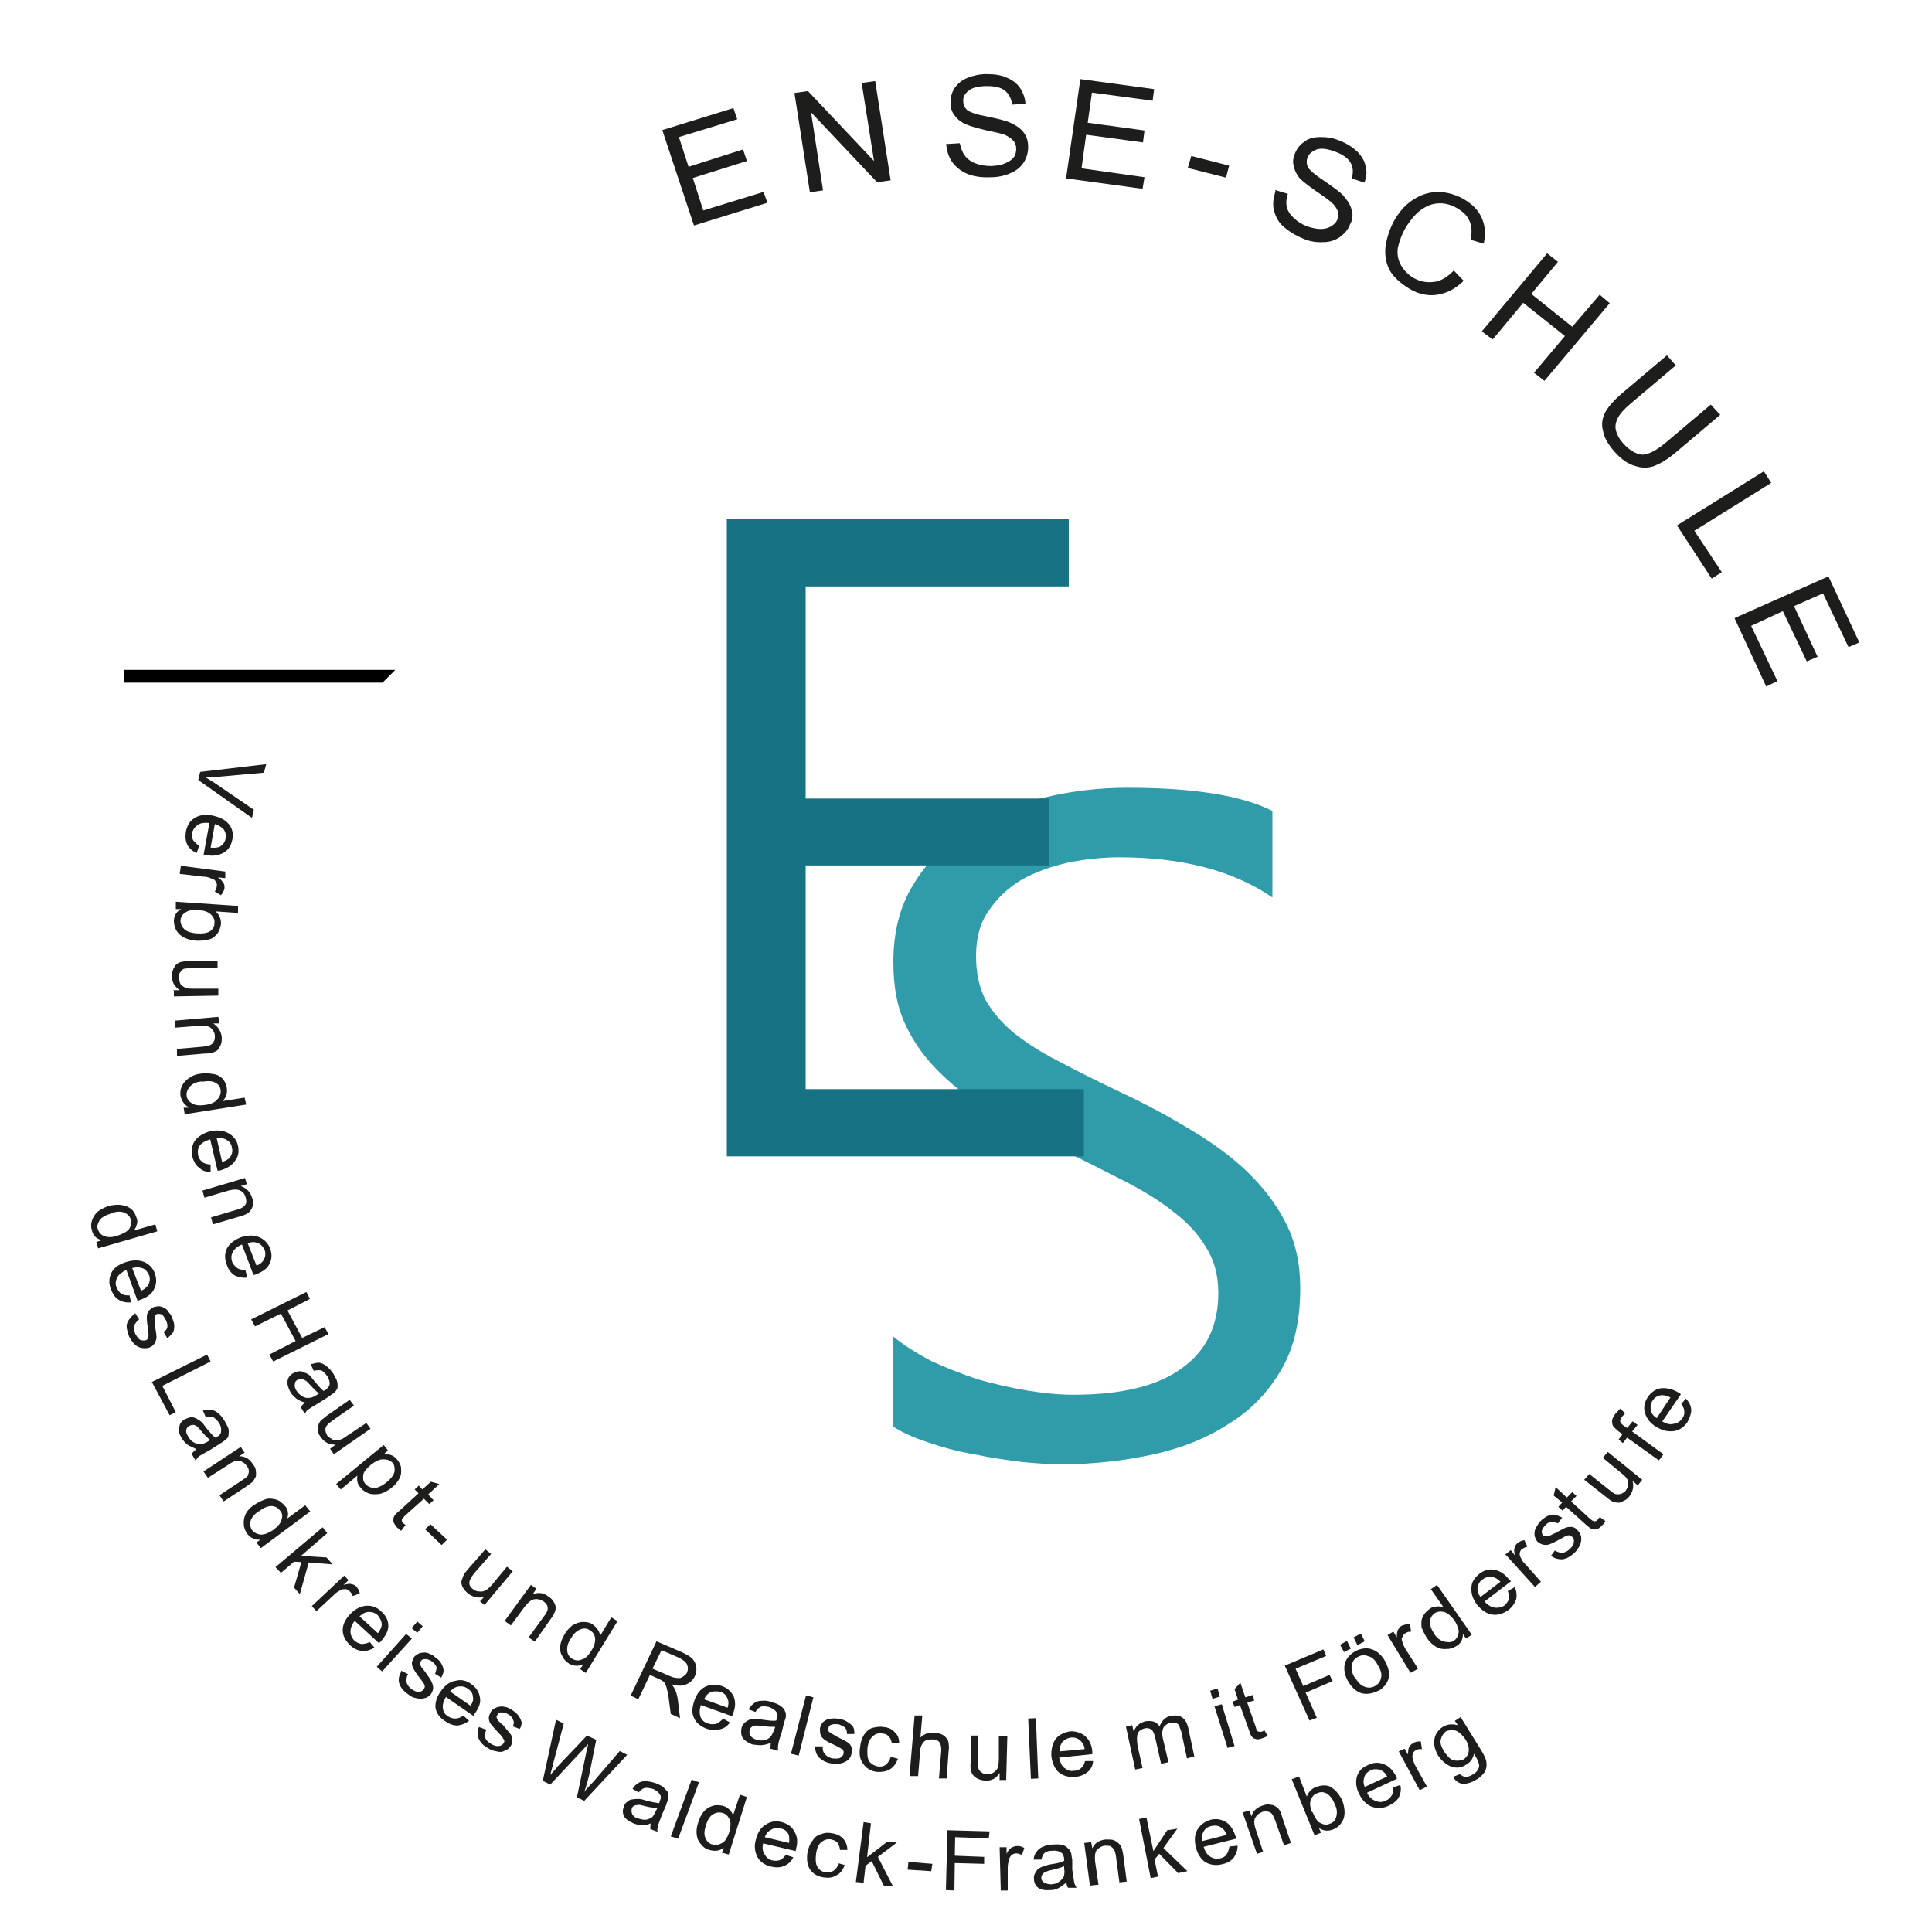 <?xml version="1.0" encoding="UTF-8"?>
<svg xmlns="http://www.w3.org/2000/svg" xmlns:xlink="http://www.w3.org/1999/xlink" xmlns:i="http://ns.adobe.com/AdobeIllustrator/10.0/" xml:space="preserve" width="150px" height="150px" version="1.1" style="shape-rendering:geometricPrecision; text-rendering:geometricPrecision; image-rendering:optimizeQuality; fill-rule:evenodd; clip-rule:evenodd" viewBox="0 0 150000 150000">
 <defs>
  <style type="text/css">
   
    .fil0 {fill:black}
    .fil3 {fill:#177284}
    .fil1 {fill:#1D1D1B}
    .fil2 {fill:#309CA9}
   
  </style>
 </defs>
 <g id="Ebene_x0020_1">
  <g id="_2305107120128">
   <polygon class="fil0" points="29700,53000 9630,53000 9630,52010 9630,52010 29700,52010 30690,52010 29700,53000 "></polygon>
   <path class="fil1" d="M15540 59930l5129 -600 -179 661 -3690 329c-300,30 -570,30 -840,30 240,150 480,300 721,450l3029 2070 -150 630 -4170 -2940 150 -630z"></path>
   <path class="fil1" d="M15450 65691l-180 539c-329,-150 -570,-360 -720,-629 -150,-300 -180,-630 -120,-1021 89,-479 300,-839 689,-1079 330,-210 811,-300 1380,-180 570,121 990,330 1260,660 271,330 390,750 271,1230 -90,450 -300,780 -661,990 -389,210 -839,300 -1410,179 -29,0 -90,0 -150,-29l450 -2460c-390,-30 -690,0 -900,150 -210,150 -390,360 -450,660 -29,179 0,360 90,540 120,150 270,300 479,450l2 0 -30 0zm1230 -1711l-330 1830c300,29 540,0 690,-60 270,-150 420,-361 479,-661 30,-270 0,-479 -150,-689 -150,-180 -389,-330 -689,-421l0 1z"></path>
   <path class="fil1" d="M14040 67220l3450 450 0 510c0,0 -571,-60 -571,-60 240,150 330,300 421,421 90,120 90,270 90,420 -30,180 -121,360 -271,540l-479 -271c0,0 150,-300 150,-420 29,-150 0,-271 -90,-360 -30,-121 -150,-180 -271,-211 -239,-120 -450,-179 -689,-179l-1830 -210 90 -600 0 -30z"></path>
   <path class="fil1" d="M13650 70550l0 -540c0,0 4830,329 4830,329l0 540c0,0 -1740,-120 -1740,-120 300,270 420,600 420,960 -29,210 -90,420 -179,600 -90,179 -240,329 -390,450 -150,120 -330,179 -571,210 -239,60 -479,60 -720,60 -600,-29 -1050,-210 -1380,-510 -300,-300 -420,-660 -420,-1079 30,-421 240,-690 570,-871l-420 1 0 -30zm1740 120c-421,-29 -721,0 -900,121 -300,150 -450,360 -480,689 0,211 90,450 300,661 180,179 540,300 990,329 450,30 810,-29 1020,-179 240,-180 330,-361 330,-630 30,-270 -90,-480 -270,-660 -240,-210 -540,-330 -990,-330l0 -1z"></path>
   <path class="fil1" d="M13410 76879l540 0c-420,-300 -600,-628 -600,-1078 0,-210 30,-421 120,-600 90,-150 150,-300 271,-360 150,-121 270,-150 450,-180 120,-30 300,-30 540,-30l2159 -1c0,0 0,511 0,511l-1890 0c-300,29 -540,60 -660,60 -150,29 -271,150 -330,270 -120,121 -150,271 -150,450 30,150 90,330 150,480 121,149 240,209 390,299 150,60 390,60 690,60l1860 -1 0 539 -3450 61 0 -511 -90 31z"></path>
   <path class="fil1" d="M13500 79248l3450 -300 90 511 -480 0c390,270 600,600 660,1079 0,210 0,421 -89,600 -90,150 -150,300 -271,421 -120,60 -270,150 -420,179 -121,30 -300,60 -571,60l-2129 180 0 -540c0,0 2040,-179 2040,-179 270,-30 420,-61 539,-121 120,-60 240,-150 271,-270 90,-121 90,-271 90,-421 0,-270 -121,-450 -300,-629 -150,-150 -450,-211 -900,-180l-1890 150 0 -540 -90 0z"></path>
   <path class="fil1" d="M14250 85998l450 0c-390,-210 -600,-510 -690,-929 -29,-271 0,-510 121,-780 120,-210 300,-450 570,-600 240,-179 540,-300 871,-329 329,-60 689,-30 989,29 300,30 540,180 721,361 179,210 300,450 329,750 30,179 0,360 -29,539 -90,180 -150,300 -300,450l1710 -270 121 540 -4771 750 -90 -540 -2 29zm1440 -2039c-450,29 -750,179 -960,420 -180,210 -271,450 -240,690 29,270 179,450 420,600 240,150 571,179 990,120 480,-60 810,-210 990,-450 179,-179 270,-450 240,-689 -30,-271 -150,-450 -421,-600 -240,-121 -570,-150 -1020,-61l1 0 0 -30z"></path>
   <path class="fil1" d="M16350 90409l0 600c-300,0 -660,-121 -870,-330 -271,-179 -421,-479 -540,-840 -121,-510 -30,-929 179,-1260 271,-360 661,-600 1200,-750 571,-120 1021,-60 1411,150 389,210 660,540 750,990 89,450 29,840 -240,1170 -240,361 -660,600 -1200,750l-150 0 -571 -2429c-389,120 -660,270 -810,479 -150,211 -179,480 -120,780 29,179 150,360 300,479 120,121 329,180 600,211l1 0 60 0zm480 -2011l420 1830c270,-121 480,-210 600,-360 150,-211 240,-480 150,-780 -30,-270 -180,-450 -420,-600 -240,-120 -450,-179 -750,-120l0 1 0 29z"></path>
   <path class="fil1" d="M15690 92448l3329 -989 150 479 -479 150c450,150 720,450 870,871 90,179 90,360 90,539 -30,180 -90,330 -180,450 -89,150 -179,211 -329,300 -121,61 -300,150 -571,211l-2039 600 -150 -540 2010 -600c240,-60 420,-150 479,-210 121,-61 180,-180 240,-300 30,-150 0,-271 -29,-421 -90,-270 -180,-450 -421,-540 -179,-120 -540,-120 -960,0l-1830 540 -150 -540 -30 0z"></path>
   <path class="fil1" d="M19050 98598l150 600c-390,30 -690,-29 -990,-179 -270,-180 -479,-450 -600,-810 -179,-450 -179,-871 0,-1261 180,-360 540,-660 1050,-870 540,-180 1021,-210 1440,-30 390,150 690,450 870,871 150,420 150,810 -29,1170 -180,421 -571,661 -1110,871 -30,0 -90,29 -150,29l-900 -2370c-390,179 -600,360 -721,629 -120,211 -120,480 -29,750 120,211 239,361 389,450 150,121 390,150 661,150l-1 0 -30 0zm180 -2069l689 1740c271,-121 450,-271 540,-421 150,-270 180,-510 90,-810 -121,-210 -271,-420 -480,-510 -270,-121 -539,-121 -810,0l1 1 -30 0z"></path>
   <polygon class="fil1" points="19500,102439 23790,100309 24060,100848 22320,101748 23460,103879 25200,103039 25500,103579 21210,105709 20910,105169 22950,104119 21810,101989 19800,102979 "></polygon>
   <path class="fil1" d="M23670 108889c-270,-60 -479,-179 -660,-300 -179,-150 -329,-300 -450,-479 -179,-330 -270,-630 -240,-871 30,-270 180,-479 450,-629 150,-60 300,-121 450,-150 150,0 300,29 450,120 121,30 271,121 390,211 90,120 180,210 330,420 300,360 540,630 720,780 90,-30 121,-61 150,-61 180,-150 300,-270 330,-420 29,-180 -30,-421 -180,-660 -150,-211 -300,-361 -450,-450 -150,-30 -329,-30 -600,29l-240 -510c271,-60 450,-121 661,-121 179,30 389,121 570,271 180,150 390,360 540,600 150,270 270,479 300,660 29,180 29,360 0,480 -90,120 -150,270 -271,360 -89,29 -239,150 -450,300l-660 420c-450,271 -750,450 -870,540 -121,60 -180,180 -271,330l-329 -511c0,0 179,-210 300,-329l0 0 30 -30zm1110 -691c-180,-120 -421,-360 -690,-660 -180,-179 -300,-329 -390,-360 -120,-60 -180,-121 -300,-121 -90,0 -180,30 -270,61 -150,60 -240,179 -240,360 -30,150 0,300 120,479 121,211 271,330 450,450 180,121 390,150 571,121 120,0 300,-60 539,-210l180 -121 30 1z"></path>
   <path class="fil1" d="M25650 112459l420 -300c-450,29 -839,-150 -1110,-511 -150,-179 -240,-329 -270,-510 -30,-179 -30,-360 29,-479 30,-150 121,-300 240,-421 90,-60 240,-179 421,-329l1770 -1230 330 450 -1590 1110c-240,180 -421,300 -450,361 -121,120 -180,270 -180,420 0,150 90,300 150,450 121,121 271,210 421,300 150,60 329,60 479,30 150,-30 390,-121 600,-300l1530 -1021 329 450 -2850 1980 -300 -450 31 0z"></path>
   <path class="fil1" d="M26100 115219l3690 -3030 329 421 -329 300c240,0 420,0 570,60 180,60 330,180 480,360 179,211 300,450 300,690 29,300 0,540 -150,810 -150,271 -330,480 -600,690 -271,210 -540,360 -840,450 -300,60 -600,60 -870,0 -271,-120 -480,-210 -661,-450 -150,-150 -239,-300 -270,-479 -30,-150 -30,-330 0,-480l-1290 1080 -390 -450 31 28zm2700 -1500c-330,300 -570,540 -600,810 -30,300 0,510 180,690 150,179 389,300 689,300 271,0 600,-150 961,-450 329,-271 539,-540 600,-810 29,-271 0,-511 -150,-690 -180,-180 -421,-271 -721,-271 -300,0 -600,150 -960,421l1 0z"></path>
   <path class="fil1" d="M31470 118429l-329 421c0,0 -240,-180 -330,-271 -120,-179 -239,-300 -270,-450 0,-120 0,-270 29,-329 30,-121 180,-300 450,-511l1471 -1350 -300 -300 329 -300 271 300 660 -600 660 180 -870 810 420 450 -329 300 -421 -420 -1470 1320c0,0 -180,210 -240,271l0 150c0,0 30,120 121,179 29,30 120,60 179,150l-1 0 -30 0z"></path>
   <polygon class="fil1" points="33000,118729 33420,118339 34710,119539 34290,119959 "></polygon>
   <path class="fil1" d="M37260 124339l330 -360c-480,121 -871,30 -1260,-270 -150,-121 -271,-271 -390,-450 -90,-150 -121,-330 -121,-450 30,-150 90,-300 150,-450 30,-121 150,-271 300,-450l1411 -1621 450 360 -1261 1440c-179,210 -300,421 -329,480 -90,150 -121,300 -90,450 30,120 150,270 270,360 150,120 300,179 480,179 150,30 330,0 450,-60 150,-60 330,-210 540,-450l1170 -1410 450 360 -2190 2610 -420 -329 60 61z"></path>
   <path class="fil1" d="M39210 125809l2010 -2761 421 300 -271 421c421,-150 840,-121 1200,179 180,121 300,211 421,421 90,150 150,300 150,450 0,150 -30,300 -121,450 -29,120 -150,270 -300,479l-1200 1711 -479 -330 1200 -1650c150,-179 240,-360 270,-479 31,-120 0,-271 -29,-361 -90,-120 -150,-210 -271,-300 -239,-150 -450,-210 -689,-179 -240,29 -480,210 -750,540l-1111 1500 -450 -330 -1 -61z"></path>
   <path class="fil1" d="M45060 129559l240 -361c-390,180 -720,180 -1110,-29 -240,-150 -421,-330 -540,-600 -150,-210 -180,-510 -150,-810 30,-271 150,-540 330,-871 150,-270 389,-510 600,-690 270,-150 539,-270 810,-270 270,0 540,29 750,179 179,121 329,271 420,421 121,150 150,300 180,479l870 -1439 480 300 -2460 4020 -450 -300 30 -29zm-750 -2340c-240,360 -300,690 -270,960 29,300 179,480 420,630 240,120 450,150 721,29 270,-60 479,-300 720,-660 271,-421 330,-750 300,-990 -29,-300 -179,-479 -420,-629 -241,-150 -450,-150 -721,-61 -270,121 -540,330 -750,750l0 0 0 -29z"></path>
   <path class="fil1" d="M48960 131659l2010 -4230 1950 840c390,179 690,360 840,510 150,180 271,421 300,630 30,270 0,479 -120,750 -150,300 -390,510 -690,629 -300,119 -690,121 -1110,-29 120,150 179,270 240,360 120,210 179,479 239,779l180 1500 -721 -329 -150 -1140c-29,-329 -89,-600 -150,-779 -29,-180 -89,-330 -150,-421 -29,-120 -120,-179 -179,-210 -90,-60 -180,-121 -330,-180l-660 -300 -900 1890 -570 -270 -29 0zm1710 -2100l1261 539c270,121 450,180 660,180 150,29 329,0 450,-121 120,-60 240,-179 300,-300 90,-210 90,-420 0,-629 -90,-180 -300,-360 -600,-510l-1380 -600 -689 1410 -2 31z"></path>
   <path class="fil1" d="M56130 133429l539 300c-179,271 -450,480 -810,540 -300,120 -660,60 -1020,-60 -450,-180 -811,-450 -961,-840 -179,-360 -150,-810 30,-1321 179,-539 479,-929 900,-1110 390,-179 810,-179 1260,-29 421,150 721,450 900,810 150,420 150,840 -90,1410 0,0 -29,60 -29,121l-2430 -871c-120,360 -120,660 -29,930 120,270 300,420 600,510 179,60 390,60 570,29 180,-29 330,-179 540,-360l0 1 30 -60zm-1470 -1500l1830 660c90,-300 90,-510 0,-689 -90,-271 -271,-450 -540,-540 -270,-60 -540,-60 -750,0 -240,120 -420,300 -540,600l0 -1 0 -30z"></path>
   <path class="fil1" d="M59820 135319c-270,120 -479,150 -720,179 -240,0 -450,-29 -690,-60 -329,-120 -600,-300 -750,-510 -120,-210 -150,-480 -90,-750 30,-180 121,-300 240,-421 121,-120 271,-179 421,-270 150,-30 300,-30 450,-30 120,0 300,30 539,61 450,60 840,120 1050,60 30,-60 30,-121 30,-121 90,-210 90,-420 0,-510 -120,-179 -300,-300 -600,-420 -270,-60 -450,-60 -600,-30 -150,60 -300,180 -450,421l-540 -211c150,-210 271,-360 450,-479 150,-121 330,-180 571,-180 270,-29 539,0 810,121 300,60 540,179 690,300 150,120 270,210 300,360 89,121 89,271 89,421 0,120 -89,300 -150,510l-179 750c-180,510 -271,840 -271,960 -29,150 -29,300 0,450l-600 -150c0,0 0,-300 30,-450l0 -1 -30 0zm330 -1260c-240,29 -570,0 -1020,-61 -240,-29 -421,-29 -480,-29 -120,29 -240,60 -300,120 -90,61 -120,150 -150,271 -30,150 -30,300 90,420 90,150 240,211 450,300 179,61 420,61 600,30 179,-30 390,-150 479,-271 121,-120 180,-300 271,-510l90 -210 -30 -60z"></path>
   <polygon class="fil1" points="61410,136159 62580,131629 63150,131779 62010,136309 "></polygon>
   <path class="fil1" d="M63300 135589l570 0c0,271 30,450 180,600 120,150 300,271 570,330 271,29 450,29 600,-30 150,-120 271,-210 271,-329 29,-150 0,-271 -90,-360 -90,-30 -270,-150 -570,-300 -421,-180 -690,-330 -840,-450 -150,-121 -240,-211 -300,-421 -30,-150 -30,-300 -30,-450 30,-150 121,-300 180,-420 120,-121 240,-180 390,-271 89,-29 239,-60 389,-60 180,-30 330,0 540,29 271,30 480,121 690,271 180,120 300,210 390,360 90,150 90,330 90,540l-570 1c0,-179 -29,-360 -150,-479 -90,-121 -270,-180 -479,-271 -271,-29 -450,-29 -571,30 -150,29 -240,150 -240,270 -29,60 -29,150 0,210 30,61 121,121 180,180 90,29 240,120 480,270 389,180 660,330 810,421 150,120 270,210 300,360 90,150 90,330 29,510 -29,180 -120,361 -270,511 -150,120 -330,210 -571,270 -239,60 -479,60 -750,0 -420,-60 -750,-270 -960,-480 -179,-210 -300,-510 -270,-870l2 -2 0 30z"></path>
   <path class="fil1" d="M69150 136398l570 150c-150,361 -329,661 -660,840 -270,150 -600,210 -990,180 -479,-61 -839,-300 -1050,-630 -270,-329 -329,-779 -239,-1320 29,-361 150,-690 300,-930 179,-270 389,-450 660,-540 300,-60 570,-120 870,-60 390,30 690,180 871,421 240,210 329,479 329,839l-571 0c-30,-210 -121,-420 -240,-539 -120,-121 -270,-211 -450,-211 -300,-60 -570,0 -750,180 -240,179 -390,479 -450,929 -30,480 0,811 120,1021 150,210 390,360 690,420 240,30 421,0 600,-120 150,-121 300,-330 390,-600l0 1 0 -31z"></path>
   <path class="fil1" d="M70620 137839l390 -4650 600 0c0,0 -150,1711 -150,1711 300,-300 690,-421 1110,-361 240,0 450,61 661,180 179,120 300,270 389,450 30,179 90,450 30,779l-150 2130 -600 1c0,0 180,-2160 180,-2160 0,-300 -30,-510 -150,-660 -121,-150 -300,-211 -540,-211 -150,0 -330,0 -480,61 -150,60 -270,210 -329,329 -90,150 -150,360 -150,630l-150 1829 -601 1 -60 -59z"></path>
   <path class="fil1" d="M77610 138169l0 -510c-270,420 -600,600 -1110,600 -180,-30 -390,-61 -570,-150 -150,-61 -300,-180 -390,-300 -90,-121 -150,-271 -180,-421 0,-150 -29,-300 0,-540l0 -2100 600 0 0 1890c-29,300 -29,510 0,630 30,150 121,270 240,329 120,121 270,150 450,150 150,0 330,-29 480,-120 150,-121 270,-210 329,-360 30,-150 90,-361 90,-661l0 -1800 660 3 -90 3389 -539 0 30 -29z"></path>
   <polygon class="fil1" points="80039,138109 79828,133429 80428,133398 80609,138079 "></polygon>
   <path class="fil1" d="M84269 136729l600 0c-29,360 -179,660 -450,871 -239,179 -539,329 -960,360 -479,29 -900,-60 -1260,-360 -300,-271 -480,-661 -571,-1230 -29,-540 90,-1020 330,-1350 240,-329 660,-510 1110,-600 450,-29 871,121 1171,360 329,300 539,690 570,1261l0 150 -2579 270c89,360 179,630 420,810 241,181 450,271 750,210 180,0 390,-60 540,-210 150,-120 240,-300 300,-540l-1 -2 30 0zm-2010 -750l1950 -179c-29,-300 -150,-480 -300,-630 -179,-179 -450,-300 -720,-270 -300,29 -480,150 -690,329 -150,180 -240,450 -240,750l0 0z"></path>
   <path class="fil1" d="M88139 137389l-721 -3329 480 -121 120 480c90,-180 180,-360 330,-480 150,-150 329,-210 570,-300 271,-29 480,-29 660,30 180,60 330,179 450,360 180,-450 480,-750 900,-810 330,-60 661,-30 840,120 240,150 390,421 480,780l479 2250 -570 150 -450 -2100c-90,-210 -121,-360 -180,-480 -29,-60 -150,-150 -270,-179 -121,-30 -240,-30 -330,0 -270,29 -420,150 -570,329 -121,211 -150,480 -90,811l450 1920 -571 121 -479 -2130c-90,-270 -150,-450 -271,-510 -120,-121 -300,-150 -479,-121 -180,30 -300,121 -450,211 -121,120 -180,270 -180,450 -29,150 0,420 30,689l390 1740 -571 121 3 -2z"></path>
   <path class="fil1" d="M94139 131898l-180 -629 571 -180 179 630 -570 179zm1170 3811l-1020 -3240 570 -150 990 3240 -540 150z"></path>
   <path class="fil1" d="M98159 134329l271 450c-150,60 -300,150 -421,180 -179,60 -390,120 -479,60 -150,-30 -240,-60 -330,-180 -90,-60 -150,-300 -270,-629l-661 -1830 -420 150 -150 -420 420 -150 -270 -810 450 -511 390 1140 570 -179 121 420 -540 180 660 1889c30,180 90,271 120,300 30,30 90,61 150,61 30,29 121,0 180,0 90,-30 150,-61 240,-121l-1 0 -30 0z"></path>
   <polygon class="fil1" points="101669,133579 99749,129319 102749,128059 102959,128569 100589,129559 101189,130909 103228,130039 103469,130519 101369,131419 102239,133369 "></polygon>
   <path class="fil1" d="M104639 130489c-300,-539 -330,-1079 -180,-1470 150,-360 421,-630 810,-840 421,-210 871,-270 1261,-120 420,150 750,450 1020,929 180,360 300,690 300,990 0,300 -90,540 -240,779 -179,211 -390,450 -660,540 -450,210 -870,271 -1290,150 -420,-150 -750,-479 -1020,-960l-1 2zm539 -300c240,421 450,630 721,750 300,121 570,121 840,-29 270,-150 420,-330 479,-630 90,-270 0,-600 -240,-989 -179,-361 -420,-630 -720,-690 -271,-121 -540,-121 -810,29 -271,121 -421,330 -480,600 -90,300 0,630 180,990l1 -1 29 -30zm-839 -1950l-300 -539 539 -300 300 600 -539 270 0 -31zm1050 -510l-300 -600 570 -300 300 600 -570 300z"></path>
   <path class="fil1" d="M109499 129859l-1771 -2911 450 -270 271 450c0,-271 29,-480 90,-600 89,-121 150,-210 270,-300 180,-60 390,-150 660,-150l90 600c-150,0 -300,29 -420,120 -121,30 -180,150 -240,271 -90,120 -90,210 -30,360 30,210 150,421 271,630l960 1500 -540 300 -61 0z"></path>
   <path class="fil1" d="M113819 127219l-239 -360c0,420 -150,750 -540,960 -240,150 -480,210 -750,210 -271,30 -540,-29 -810,-179 -271,-180 -480,-361 -690,-661 -180,-300 -330,-600 -421,-839 -29,-300 -29,-600 90,-811 121,-270 300,-450 540,-629 150,-121 329,-180 540,-180 179,-29 329,0 539,61l-989 -1411 479 -329 2700 3870 -450 300 1 -2zm-2491 -390c240,360 480,540 811,630 270,60 539,60 720,-61 240,-150 330,-360 390,-629 29,-271 -90,-540 -300,-930 -271,-360 -571,-629 -840,-689 -269,-61 -540,-30 -750,120 -179,150 -329,360 -329,630 -30,270 89,600 329,960l0 -1 -31 -30z"></path>
   <path class="fil1" d="M117059 123529l540 -300c150,300 179,630 120,930 -120,329 -300,600 -600,839 -420,300 -839,421 -1260,361 -420,-61 -810,-330 -1170,-750 -330,-450 -480,-871 -450,-1321 0,-450 239,-779 600,-1079 389,-300 750,-421 1170,-330 421,60 840,330 1171,780 29,0 89,29 120,120l-2040 1560c271,300 540,450 810,480 271,29 540,-30 750,-180 150,-150 271,-300 330,-479 30,-180 0,-421 -90,-630l-1 -1zm-2100 450l1530 -1170c-180,-211 -421,-330 -571,-361 -300,-60 -570,0 -810,180 -240,150 -330,360 -390,629 -29,211 30,480 240,750l1 2 0 -30z"></path>
   <path class="fil1" d="M119189 123229l-2311 -2550 421 -329 329 420c-89,-300 -89,-479 -29,-629 29,-121 90,-211 179,-300 150,-150 330,-211 571,-271l240 510c-150,30 -300,121 -421,180 -90,60 -150,179 -179,329 0,121 0,211 89,361 90,179 180,360 390,539l1171 1321 -421 360 -29 59z"></path>
   <path class="fil1" d="M120389 120829l329 -450c180,121 390,180 600,180 180,-30 390,-121 571,-300 180,-180 300,-361 300,-511 29,-179 0,-329 -121,-420 -120,-121 -240,-150 -329,-121 -121,0 -300,121 -571,271 -390,210 -690,360 -870,420 -150,61 -330,61 -480,30 -150,-30 -300,-121 -420,-210 -121,-90 -180,-271 -240,-421 -30,-120 -30,-270 0,-420 0,-121 90,-210 150,-360 90,-150 179,-300 300,-421 179,-179 390,-329 600,-420 179,-61 390,-121 540,-61 179,30 329,121 539,211l-329 450c-150,-61 -300,-150 -450,-121 -180,0 -330,60 -480,210 -179,180 -300,361 -329,511 0,120 29,270 120,329 30,30 121,60 180,60 90,30 150,0 270,-29 90,0 240,-121 480,-210 390,-211 660,-361 810,-421 180,-60 330,-60 480,-60 179,29 329,120 450,270 150,150 239,330 270,511 30,179 0,420 -90,629 -89,180 -239,421 -420,600 -330,300 -660,480 -960,510 -300,0 -600,-60 -900,-300l0 4 0 60z"></path>
   <path class="fil1" d="M124228 117798l421 300c0,0 -150,271 -271,330 -120,150 -270,270 -420,300 -121,29 -240,29 -330,0 -120,-30 -300,-180 -570,-421l-1471 -1320 -270 300 -330 -300 300 -330 -660 -539 150 -661 871 811 420 -421 330 300 -421 421 1471 1350c150,120 239,179 270,179 30,30 121,30 150,0 90,0 121,-29 180,-120 29,-30 89,-121 150,-180l1 1 29 0z"></path>
   <path class="fil1" d="M127139 115309l-390 -330c120,450 29,840 -271,1230 -120,150 -270,270 -450,329 -150,121 -329,150 -450,121 -150,0 -300,-30 -450,-121 -120,-60 -270,-179 -450,-329l-1679 -1321 390 -450 1470 1171c240,179 421,329 480,360 150,60 300,60 450,29 150,-29 270,-120 389,-210 121,-150 180,-300 240,-479 0,-150 0,-330 -90,-480 -89,-150 -239,-300 -479,-479l-1410 -1171 389 -450 2671 2160 -330 421 -30 -1z"></path>
   <path class="fil1" d="M128759 113359l-2429 -1740 -330 420 -330 -270 300 -421 -300 -210c-179,-150 -300,-270 -389,-360 -90,-90 -121,-271 -121,-450 0,-150 90,-330 240,-540 120,-120 240,-270 390,-420l390 360c0,0 -180,179 -240,270 -121,150 -150,271 -150,361 29,120 120,210 270,329l271 180 420 -511 390 271 -421 510 2430 1771 -330 450 -61 0z"></path>
   <path class="fil1" d="M130499 109039l390 -450c270,271 389,540 420,871 0,300 -120,629 -300,960 -300,421 -660,630 -1050,690 -450,60 -870,-30 -1379,-330 -480,-300 -750,-660 -871,-1110 -120,-420 -29,-810 240,-1229 270,-361 600,-600 1020,-661 450,-29 900,61 1380,361 29,29 90,29 150,120l-1440 2100c300,180 600,270 900,180 271,-30 480,-180 660,-421 121,-179 180,-360 150,-540 0,-179 -89,-360 -239,-600l-2 -1 -29 60zm-1860 1050l1050 -1589c-271,-150 -480,-180 -690,-180 -300,30 -540,180 -690,421 -150,210 -179,479 -150,689 30,271 180,480 450,661l0 -2 30 0z"></path>
   <path class="fil1" d="M7470 96439l421 -150c-421,-120 -660,-360 -750,-750 -90,-270 -90,-510 0,-779 90,-269 240,-510 450,-690 210,-179 540,-329 870,-450 300,-60 661,-120 961,-60 300,29 570,150 750,300 239,179 329,420 420,660 90,210 90,421 30,540 -30,179 -121,329 -240,479l1679 -479 150 540 -4589 1320 -150 -510 -2 29zm1140 -2220c-420,120 -720,300 -870,510 -150,271 -240,480 -150,690 90,270 240,450 479,540 271,120 600,120 990,0 450,-150 810,-330 960,-540 150,-210 180,-480 121,-750 -30,-210 -240,-421 -480,-510 -240,-121 -570,-121 -1020,29l0 1 -30 30z"></path>
   <path class="fil1" d="M10050 100519l120 600c-329,29 -689,-30 -960,-210 -270,-150 -450,-450 -600,-811 -179,-450 -150,-870 30,-1260 179,-390 570,-660 1110,-840 540,-179 1020,-179 1410,-29 421,179 721,479 871,929 150,450 120,840 -90,1230 -180,360 -571,629 -1110,810 -30,30 -90,30 -150,60l-871 -2400c-329,150 -600,361 -720,600 -121,271 -150,511 -30,780 90,179 180,329 330,450 150,120 390,150 660,150l0 1 0 -60zm210 -2071l690 1771c270,-121 420,-271 540,-421 150,-270 179,-510 90,-779 -121,-271 -271,-450 -480,-540 -209,-90 -480,-120 -810,-29l0 -2 -30 0z"></path>
   <path class="fil1" d="M10500 101959l300 479c-180,150 -300,300 -390,480 -29,179 -29,360 90,629 120,210 240,421 390,480 150,60 300,60 450,29 120,-60 179,-150 179,-300 30,-60 0,-300 -29,-629 -90,-421 -90,-690 -90,-871 0,-180 30,-329 150,-479 90,-121 240,-210 390,-300 150,-30 300,-60 450,-60 120,29 270,60 390,150 120,60 239,150 300,300 120,120 239,270 270,420 120,270 180,480 180,690 0,210 -30,360 -121,510 -120,150 -240,270 -420,420l-300 -510c150,-60 270,-179 300,-329 29,-150 0,-330 -90,-540 -121,-210 -240,-421 -330,-480 -120,-29 -270,-60 -389,-29 -30,29 -121,60 -150,150 -30,60 -30,150 -30,270 0,61 0,271 30,540 89,421 120,690 120,871 0,150 -90,329 -150,450 -90,150 -240,270 -420,329 -180,60 -390,60 -571,30 -179,-30 -390,-121 -570,-300 -150,-150 -300,-361 -421,-600 -150,-421 -240,-780 -150,-1021 121,-300 300,-510 600,-750l2 1 30 -30z"></path>
   <polygon class="fil1" points="11790,107298 16080,105169 16350,105709 12600,107598 13650,109639 13170,109879 "></polygon>
   <path class="fil1" d="M15210 112489c-270,-120 -479,-210 -660,-329 -180,-150 -330,-300 -450,-510 -180,-300 -270,-600 -180,-840 30,-300 180,-480 450,-630 150,-60 300,-120 450,-150 150,0 300,30 450,121 121,60 271,150 390,270 90,60 180,210 330,421 300,360 540,629 720,779 30,-29 121,-60 121,-60 239,-120 329,-270 329,-420 30,-180 0,-421 -150,-661 -150,-210 -300,-360 -450,-450 -150,-29 -329,-29 -570,30l-240 -540c240,-60 450,-60 660,-60 180,29 390,120 571,300 179,150 329,329 479,600 150,270 271,479 300,660 0,180 0,330 -29,480 -30,120 -121,210 -271,329 -90,60 -240,180 -450,300l-660 421c-480,270 -810,450 -900,510 -120,120 -180,210 -270,329l-300 -510c0,0 150,-210 300,-300l0 0 30 -90zm1110 -691c-179,-120 -420,-360 -689,-689 -150,-180 -271,-300 -330,-361 -120,-60 -179,-120 -300,-120 -120,0 -179,29 -270,60 -150,60 -240,180 -271,330 -29,179 30,329 150,510 121,210 240,360 421,450 179,120 389,150 570,150 121,-30 300,-60 540,-210l179 -121 0 1z"></path>
   <path class="fil1" d="M15780 114259l2910 -1921 300 450 -421 271c450,0 811,210 1050,600 150,179 240,360 240,510 30,179 30,360 0,479 -90,150 -150,300 -270,421 -90,60 -240,179 -450,329l-1771 1171 -329 -480 1770 -1170c180,-121 330,-210 421,-330 29,-120 89,-210 89,-329 0,-150 -29,-300 -150,-421 -120,-210 -300,-329 -539,-420 -271,-30 -540,29 -900,300l-1590 1020 -330 -479 -30 -1z"></path>
   <path class="fil1" d="M19830 119809l389 -271c-420,30 -750,-120 -1020,-450 -150,-210 -271,-479 -271,-750 -29,-270 30,-540 150,-810 150,-271 330,-480 661,-690 270,-179 570,-329 839,-420 300,-121 571,-61 840,0 269,60 480,270 660,450 181,179 240,329 271,510 31,181 0,360 -30,510l1380 -1020 390 479 -3840 2850 -330 -420 -89 32zm270 -2490c-390,270 -570,510 -660,810 -30,271 0,510 150,690 150,179 390,300 660,329 300,0 600,-120 960,-360 390,-300 600,-540 660,-840 90,-270 30,-510 -150,-689 -150,-211 -389,-330 -660,-330 -270,0 -600,121 -960,421l0 -2 0 -29z"></path>
   <polygon class="fil1" points="21390,121669 25050,118579 25410,119029 23370,120798 25350,120919 25830,121459 23970,121309 23280,123769 22830,123259 23400,121279 22830,121248 21810,122119 "></polygon>
   <path class="fil1" d="M24210 124698l2521 -2370 329 360 -390 360c271,-60 480,-120 600,-60 150,30 271,60 390,180 121,150 240,329 271,539l-540 211c0,0 -121,-300 -240,-361 -90,-120 -179,-150 -300,-179 -120,0 -270,0 -390,60 -179,121 -389,210 -570,421l-1321 1229 -389 -420 29 30z"></path>
   <path class="fil1" d="M28680 127459l389 450c-300,210 -660,300 -960,270 -329,-29 -660,-179 -960,-479 -330,-330 -540,-690 -540,-1140 0,-421 180,-810 571,-1230 390,-419 839,-629 1260,-660 450,-29 840,121 1170,450 330,300 540,660 540,1110 0,421 -240,811 -600,1230 -30,29 -90,60 -120,120l-1890 -1739c-240,300 -330,600 -330,839 0,240 121,511 300,690 150,150 330,210 540,271 180,0 390,-30 660,-150l0 -2 -30 -30zm-750 -1950l1410 1289c179,-210 270,-450 300,-629 0,-300 -121,-510 -300,-750 -180,-180 -421,-271 -690,-271 -269,0 -480,121 -720,330l0 1 0 30z"></path>
   <path class="fil1" d="M31950 126409l450 -511 420 361 -420 510 -450 -360zm-2700 3000l2280 -2550 450 360 -2311 2550 -420 -360 1 0z"></path>
   <path class="fil1" d="M31140 129709l540 270c-121,210 -150,421 -121,600 30,180 150,360 330,510 239,180 420,271 600,271 150,0 300,-60 389,-180 90,-120 121,-210 90,-329 -29,-121 -150,-271 -329,-510 -300,-361 -450,-630 -540,-780 -90,-150 -121,-330 -121,-480 30,-150 121,-300 180,-450 120,-120 240,-179 390,-270 120,-30 270,-60 420,-60 121,0 271,29 421,120 150,30 300,150 420,271 240,150 390,329 480,510 89,181 150,360 150,510 0,180 -90,330 -180,540l-479 -300c0,0 120,-330 120,-480 -30,-150 -150,-300 -330,-450 -179,-150 -389,-210 -539,-210 -150,0 -271,30 -330,121 -29,60 -90,150 -90,210 0,60 30,150 90,270 30,30 150,180 330,421 239,329 420,600 479,750 90,179 121,329 121,479 0,150 -90,330 -180,480 -150,150 -300,270 -479,300 -180,60 -421,60 -661,0 -239,-30 -450,-150 -660,-330 -390,-270 -570,-539 -660,-839 -90,-271 0,-600 150,-871l-1 -5 0 -89z"></path>
   <path class="fil1" d="M35970 133189l450 421c-300,210 -600,329 -900,360 -329,0 -660,-120 -989,-360 -421,-271 -661,-630 -721,-1021 -29,-420 90,-839 421,-1289 329,-480 720,-750 1170,-811 421,-120 840,0 1200,271 390,270 600,629 660,1020 90,421 -89,840 -420,1290 0,30 -30,60 -90,150l-2129 -1470c-180,300 -271,600 -240,839 29,300 150,511 390,661 179,120 389,179 570,179 181,0 390,-60 600,-210l-2 0 30 -30zm-1020 -1860l1590 1110c150,-270 240,-479 179,-660 0,-300 -150,-510 -389,-660 -240,-180 -450,-210 -721,-180 -270,30 -479,180 -690,421l1 -1 30 -30z"></path>
   <path class="fil1" d="M37200 134089l570 211c-120,210 -150,420 -89,600 29,179 179,329 420,479 240,150 450,210 600,180 150,0 300,-61 390,-211 90,-120 90,-210 0,-329 -30,-60 -150,-271 -390,-480 -300,-329 -479,-539 -600,-689 -120,-150 -150,-330 -150,-480 0,-150 90,-300 150,-450 60,-150 180,-210 330,-300 120,-60 270,-120 420,-120 121,-30 240,0 390,29 179,30 329,121 479,210 240,150 421,300 540,480 121,150 180,329 240,479 0,180 -30,361 -150,540l-540 -210c90,-180 121,-330 30,-480 -30,-150 -150,-300 -330,-420 -240,-150 -420,-180 -570,-180 -150,0 -271,61 -300,150 -30,61 -90,150 -90,211 30,60 30,150 120,270 30,30 150,180 390,360 271,330 450,540 571,690 120,150 150,300 150,450 0,180 -30,330 -150,510 -121,150 -240,271 -450,330 -180,120 -390,120 -600,60 -240,-29 -480,-120 -721,-270 -390,-211 -600,-480 -720,-780 -90,-300 -90,-600 90,-929l0 -2 -30 91z"></path>
   <path class="fil1" d="M42150 138229l1020 -4710 600 300 -810 3060c-90,330 -150,630 -240,930 330,-361 540,-600 571,-661l2279 -2400 721 330 -480 2400c-120,600 -270,1140 -450,1650 180,-271 450,-510 721,-810l2040 -2371 570 300 -3329 3571 -571 -271 750 -3600c90,-329 121,-510 121,-540 -150,150 -271,300 -390,421l-2550 2729 -600 -300 27 -28z"></path>
   <path class="fil1" d="M50550 141559c-270,120 -480,150 -720,150 -241,0 -421,-61 -661,-150 -329,-150 -600,-330 -720,-540 -121,-271 -121,-510 0,-780 29,-150 150,-300 270,-360 121,-120 271,-179 421,-179 150,-30 300,-30 450,-30 120,0 300,30 540,121 450,120 810,179 1050,210 29,-60 29,-150 29,-150 121,-210 121,-421 30,-510 -90,-180 -271,-330 -540,-450 -271,-61 -480,-121 -660,-61 -150,30 -300,150 -450,330l-480 -271c121,-210 271,-360 450,-450 150,-120 390,-150 600,-150 271,30 480,61 810,180 271,120 480,210 600,360 150,150 271,271 300,360 30,150 30,300 0,450 0,121 -89,271 -150,511l-300 689c-179,480 -329,811 -329,961 -30,120 -90,270 -30,420l-570 -210c0,0 0,-271 29,-450l1 -1 30 0zm450 -1200c-240,0 -570,-30 -990,-150 -240,-61 -420,-121 -479,-61 -121,0 -240,0 -300,61 -90,29 -150,120 -180,210 -29,150 -29,270 30,420 89,150 179,271 420,330 180,60 421,120 600,120 240,-29 390,-120 540,-210 120,-120 179,-300 300,-510l90 -180 -31 -30z"></path>
   <polygon class="fil1" points="52080,142579 53700,138169 54270,138379 52650,142759 "></polygon>
   <path class="fil1" d="M56040 143869l150 -421c-300,271 -690,300 -1110,180 -271,-60 -480,-210 -661,-450 -179,-180 -300,-450 -329,-750 -30,-300 0,-600 120,-930 90,-329 240,-600 421,-839 179,-211 420,-361 689,-450 270,-90 540,-61 840,0 180,60 330,150 480,300 120,120 240,270 270,450l540 -1621 540 180 -1410 4470 -540 -150 0 31zm-1230 -2160c-150,450 -150,779 -29,1020 120,271 300,421 539,480 271,60 480,29 750,-121 240,-120 390,-420 540,-810 121,-450 150,-780 30,-1021 -121,-270 -300,-450 -571,-510 -239,-60 -479,-29 -720,121 -240,150 -421,450 -540,839l1 2z"></path>
   <path class="fil1" d="M61020 144019l571 179c-150,330 -390,540 -690,661 -300,150 -660,150 -1050,60 -479,-121 -840,-360 -1050,-750 -179,-360 -270,-810 -120,-1321 120,-539 389,-960 750,-1170 389,-271 810,-330 1260,-210 450,119 810,360 990,750 239,360 270,810 120,1350 0,0 0,60 -29,150l-2521 -600c-90,360 -29,660 121,870 120,210 329,421 600,450 239,60 420,30 600,-29 150,-61 300,-211 450,-421l-2 1 0 30zm-1650 -1380l1890 450c30,-270 30,-479 -29,-660 -150,-270 -330,-420 -661,-479 -270,-61 -479,-30 -720,120 -240,121 -390,330 -480,600l0 -1 0 -30z"></path>
   <path class="fil1" d="M65040 144648l540 150c-121,361 -330,661 -661,811 -270,179 -600,210 -989,150 -450,-61 -840,-300 -1050,-630 -211,-329 -271,-810 -180,-1350 90,-329 180,-660 390,-870 150,-271 390,-450 690,-511 270,-120 539,-120 839,-60 390,60 661,210 871,450 179,210 300,510 300,840l-570 1c-29,-210 -89,-420 -179,-540 -121,-150 -271,-210 -480,-270 -270,-60 -539,0 -750,179 -239,150 -389,480 -450,930 -60,450 -29,779 90,990 150,270 390,420 660,450 240,29 421,0 600,-121 180,-120 300,-300 421,-540l-2 2 -90 -61z"></path>
   <polygon class="fil1" points="66450,146119 67050,141469 67620,141559 67320,144198 68880,142998 69630,143059 68160,144169 69330,146448 68610,146389 67680,144498 67200,144859 67050,146179 "></polygon>
   <polygon class="fil1" points="70470,145159 70530,144559 72390,144709 72300,145279 "></polygon>
   <polygon class="fil1" points="73440,146748 73560,142098 76830,142189 76770,142729 74160,142639 74130,144079 76410,144169 76410,144709 74130,144648 74100,146779 "></polygon>
   <path class="fil1" d="M77700 146809l-90 -3390 539 0 0 510c120,-270 270,-420 390,-479 120,-61 239,-121 389,-121 180,-29 390,30 600,150l-179 540c-150,-60 -300,-121 -450,-121 -121,0 -240,30 -330,121 -120,60 -150,179 -239,329 -30,180 -90,421 -90,661l0 1770c0,0 -539,0 -539,0l-1 30z"></path>
   <path class="fil1" d="M82769 146179c-239,180 -420,330 -600,421 -239,120 -420,150 -660,150 -390,29 -690,-30 -900,-180 -240,-179 -329,-420 -329,-690 -30,-150 0,-300 89,-450 90,-150 150,-270 271,-360 120,-60 270,-150 420,-179 121,-30 300,-121 540,-150 450,-61 810,-150 1020,-271l0 -150c-29,-210 -89,-420 -239,-479 -150,-121 -390,-180 -690,-150 -271,0 -450,60 -600,179 -121,121 -180,271 -240,510l-602 -1c29,-300 120,-479 240,-629 120,-150 270,-300 479,-361 240,-120 480,-179 810,-179 300,-30 540,0 721,29 179,61 329,150 420,271 121,60 180,210 240,360 30,60 30,271 90,510l0 780c90,510 120,840 150,990 29,150 120,270 179,420l-659 -1c0,0 -120,-210 -120,-360l0 0 -30 -30zm-150 -1290c-239,121 -539,180 -960,300 -240,30 -420,121 -479,150 -121,30 -180,121 -240,180 -90,120 -90,179 -90,300 0,150 90,270 240,360 120,60 300,121 540,121 239,-30 420,-61 570,-180 180,-120 300,-270 390,-420 29,-150 90,-330 29,-600l0 -211z"></path>
   <path class="fil1" d="M84628 146448l-450 -3360 540 -60 90 479c179,-420 540,-629 1020,-689 180,0 421,0 571,29 179,60 329,150 450,271 120,120 179,210 240,360 29,120 89,300 120,540l271 2070 -571 60 -270 -2039c-30,-211 -90,-421 -150,-511 -90,-120 -150,-179 -271,-270 -150,-30 -270,-30 -450,-30 -240,30 -420,150 -600,330 -150,150 -179,479 -150,870l271 1830 -600 60 -61 60z"></path>
   <polygon class="fil1" points="89339,145819 88439,141229 89009,141109 89549,143719 90628,142098 91409,141979 90328,143479 92189,145279 91469,145429 89999,143929 89639,144379 89909,145698 "></polygon>
   <path class="fil1" d="M95489 143359l600 -61c0,361 -121,661 -300,930 -240,270 -480,420 -900,510 -480,121 -900,60 -1290,-150 -330,-210 -600,-600 -750,-1140 -121,-539 -121,-989 120,-1410 240,-360 540,-600 1021,-750 450,-120 840,-29 1200,180 329,210 600,629 750,1139 0,30 0,121 29,150l-2520 630c120,360 270,630 540,780 239,150 479,179 750,120 239,-60 389,-150 479,-300 121,-150 180,-360 240,-630l1 2 30 0zm-2130 -420l1890 -479c-121,-271 -240,-450 -390,-540 -240,-179 -479,-210 -810,-150 -271,60 -450,180 -600,421 -121,210 -150,479 -121,779l0 -1 31 -30z"></path>
   <path class="fil1" d="M97589 143929l-1111 -3210 540 -150 150 450c121,-450 421,-690 871,-840 179,-60 389,-120 570,-60 180,0 330,60 450,150 150,60 240,210 330,329 29,121 120,300 179,540l660 1950 -539 180 -690 -1950c-90,-211 -150,-361 -240,-480 -90,-120 -179,-150 -300,-179 -150,-30 -270,-30 -420,0 -271,120 -421,210 -571,450 -120,179 -120,510 30,929l570 1740 -540 179 61 -28z"></path>
   <path class="fil1" d="M102599 142279l-540 210 -1770 -4350 570 -210 600 1560c121,-360 390,-629 721,-750 179,-60 420,-120 600,-120 239,0 420,29 570,150 180,120 330,210 480,420 150,180 270,361 389,600 180,540 240,1021 90,1440 -150,360 -420,660 -810,810 -390,150 -750,121 -1110,-120l179 360 31 0zm-690 -1590c150,361 300,630 480,780 300,179 570,270 870,120 240,-60 421,-270 480,-510 89,-300 89,-629 -121,-1020 -150,-421 -390,-661 -600,-811 -270,-120 -479,-150 -720,-29 -271,60 -421,270 -540,540 -90,270 -30,600 120,960l0 0 31 -30z"></path>
   <path class="fil1" d="M108149 138769l570 -180c90,330 30,661 -120,961 -150,270 -421,479 -810,660 -450,210 -871,210 -1290,60 -390,-150 -721,-479 -960,-960 -271,-510 -300,-990 -180,-1410 150,-421 421,-690 871,-871 420,-210 839,-210 1200,-60 420,150 720,479 989,990 0,29 30,60 30,150l-2310 1079c150,330 389,540 660,630 270,120 540,120 810,-30 180,-60 330,-210 421,-360 120,-150 120,-360 120,-630l-1 0 0 -29zm-2190 -30l1740 -810c-150,-270 -300,-420 -480,-479 -270,-121 -539,-121 -810,0 -240,120 -420,300 -479,510 -90,270 -90,510 29,779l0 0z"></path>
   <path class="fil1" d="M110219 138979l-1620 -3000 450 -210 270 450c0,-271 30,-480 90,-600 90,-121 180,-210 300,-271 150,-120 390,-150 600,-150l90 600c-150,0 -300,0 -421,61 -120,60 -239,150 -270,270 -30,121 -90,271 -30,360 30,211 121,450 240,661l871 1560 -540 270 -30 -1z"></path>
   <path class="fil1" d="M112799 137959l540 -211c0,0 239,180 389,211 180,0 390,-30 600,-180 240,-120 390,-300 450,-450 90,-179 90,-329 0,-510 -29,-150 -150,-330 -329,-660 -90,360 -271,660 -600,839 -390,271 -810,300 -1200,150 -390,-150 -721,-450 -990,-839 -150,-271 -270,-540 -300,-840 -29,-300 0,-540 121,-810 120,-211 300,-450 570,-600 330,-211 720,-211 1140,-121l-240 -329 450 -300 1560 2520c300,480 450,810 450,1080 30,210 -29,479 -150,689 -150,211 -390,450 -690,600 -329,211 -689,300 -989,300 -300,-29 -571,-210 -750,-510l-3 1 -29 -30zm-690 -1980c271,360 480,630 750,690 271,60 540,29 750,-60 240,-150 390,-361 421,-630 30,-269 -30,-600 -271,-960 -240,-330 -450,-540 -750,-660 -270,-61 -540,-30 -750,60 -179,150 -329,360 -390,629 -89,271 30,540 240,930l0 1z"></path>
   <path class="fil2" d="M69300 110719l0 -6990c840,690 1830,1321 2970,1921 1140,539 2400,1020 3630,1439 1290,361 2578,661 3839,871 1289,210 2520,329 3570,329 3810,0 6600,-689 8460,-2070 1861,-1321 2821,-3271 2821,-5821 0,-1410 -330,-2579 -960,-3570 -600,-1021 -1471,-1950 -2580,-2790 -1050,-840 -2340,-1620 -3870,-2400 -1531,-779 -3121,-1590 -4830,-2429 -1830,-871 -3540,-1800 -5128,-2730 -1590,-929 -2971,-1950 -4111,-3060 -1170,-1110 -2100,-2371 -2760,-3750 -690,-1410 -990,-3060 -990,-4949 0,-2310 480,-4320 1561,-6060 1020,-1710 2429,-3090 4110,-4230 1710,-1110 3628,-1920 5849,-2460 2160,-540 4410,-810 6629,-810 5160,0 8910,600 11280,1800l0 6720c-3060,-2100 -7050,-3120 -11880,-3120 -1320,0 -2700,150 -4020,420 -1321,300 -2550,750 -3571,1321 -1050,629 -1888,1410 -2549,2400 -689,960 -989,2129 -989,3540 0,1289 239,2398 720,3359 540,960 1260,1800 2189,2579 990,780 2190,1560 3570,2250 1410,750 3030,1560 4860,2430 1861,870 3630,1829 5311,2850 1679,989 3150,2070 4410,3270 1260,1230 2279,2550 3000,3990 750,1470 1110,3179 1110,5040 0,2520 -479,4650 -1470,6329 -1021,1771 -2400,3180 -4111,4230 -1710,1110 -3689,1889 -5910,2370 -2250,480 -4590,750 -7050,750 -840,0 -1860,-60 -3060,-179 -1200,-150 -2459,-330 -3719,-600 -1261,-211 -2461,-540 -3600,-930 -1111,-360 -2011,-779 -2700,-1229l-1 -2 -30 -29z"></path>
   <polygon class="fil3" points="84149,89779 56430,89779 56430,40280 82978,40280 82978,45530 62550,45530 62550,62000 81449,62000 81449,67191 62550,67191 62550,84559 84149,84559 "></polygon>
   <polygon class="fil1" points="53880,17510 51420,10100 56940,8391 57240,9260 52710,10641 53460,12950 57690,11600 57990,12500 53790,13820 54600,16341 59280,14900 59580,15741 "></polygon>
   <polygon class="fil1" points="62880,14930 61680,7220 62730,7070 67860,12500 66900,6441 67950,6291 69150,14000 68100,14150 62970,8720 63900,14780 "></polygon>
   <path class="fil1" d="M73530 11180l989 -60c90,360 180,690 390,960 150,211 421,450 810,600 390,150 811,211 1261,211 389,-30 750,-61 1048,-211 300,-120 540,-270 690,-479 150,-209 180,-450 180,-660 0,-271 -90,-480 -240,-630 -150,-180 -390,-330 -721,-480 -238,-60 -688,-179 -1438,-329 -721,-180 -1260,-330 -1560,-480 -390,-179 -661,-420 -840,-689 -240,-300 -300,-630 -300,-961 0,-420 90,-779 300,-1110 240,-360 570,-629 990,-810 450,-180 960,-300 1470,-300 600,0 1140,60 1589,270 450,180 810,450 1050,811 239,360 389,779 420,1229l-1020 60c-90,-479 -271,-839 -571,-1079 -328,-271 -809,-360 -1409,-360 -660,0 -1140,120 -1410,360 -300,210 -450,510 -421,810 0,300 121,510 300,690 240,179 750,360 1590,510 871,180 1469,330 1769,480 480,210 840,479 1050,779 240,330 330,690 330,1110 0,421 -120,811 -330,1171 -239,360 -570,660 -1020,840 -450,210 -989,329 -1559,329 -721,30 -1321,-60 -1830,-270 -479,-211 -870,-511 -1170,-930 -271,-420 -421,-840 -450,-1410l3 -2 60 30z"></path>
   <polygon class="fil1" points="82769,13850 83878,6141 89609,6920 89489,7820 84778,7191 84449,9530 88859,10130 88739,11060 84328,10460 83969,13070 88859,13760 88709,14660 "></polygon>
   <polygon class="fil1" points="92219,13041 92489,12110 95428,12860 95189,13791 "></polygon>
   <path class="fil1" d="M98999 14750l990 300c-121,360 -150,689 -90,989 60,300 240,600 540,871 270,270 600,479 1020,660 390,121 750,210 1050,210 330,0 600,-60 840,-210 240,-150 390,-300 479,-510 90,-271 90,-480 30,-690 -90,-210 -240,-450 -480,-660 -179,-150 -570,-450 -1200,-871 -600,-420 -1020,-750 -1260,-989 -270,-330 -420,-661 -479,-990 -90,-330 -30,-660 120,-990 150,-360 390,-660 721,-870 329,-271 750,-361 1260,-361 450,0 960,61 1440,271 570,210 1020,510 1379,840 330,329 571,689 660,1139 121,421 90,840 -89,1290l-990 -329c150,-450 120,-871 -90,-1230 -180,-329 -600,-629 -1170,-840 -571,-210 -1050,-300 -1440,-179 -330,120 -571,300 -721,600 -89,270 -89,510 30,779 120,211 540,600 1290,1080 720,510 1200,840 1439,1110 330,360 571,750 661,1110 120,361 89,780 -121,1140 -150,421 -420,690 -750,960 -390,271 -810,421 -1320,421 -480,29 -1021,-30 -1561,-271 -660,-270 -1170,-600 -1560,-960 -390,-329 -600,-779 -720,-1260 -121,-480 -30,-960 120,-1471l1 2 -29 -91z"></path>
   <path class="fil1" d="M112889 21020l750 780c-600,600 -1290,960 -2011,1079 -750,121 -1470,-29 -2189,-450 -721,-450 -1261,-929 -1561,-1470 -270,-540 -389,-1171 -300,-1890 121,-690 330,-1350 721,-2040 420,-690 900,-1229 1529,-1590 571,-360 1200,-539 1890,-539 660,29 1290,210 1890,539 720,421 1170,871 1440,1500 270,600 300,1261 150,1980l-1021 -300c121,-600 90,-1080 -90,-1471 -179,-420 -479,-689 -960,-989 -540,-300 -1050,-421 -1560,-361 -480,30 -960,271 -1380,600 -389,330 -720,750 -989,1171 -330,540 -540,1110 -661,1620 -89,511 0,990 240,1411 271,450 571,750 990,989 540,300 1020,361 1560,300 540,-60 1021,-360 1530,-870l2 1 30 0z"></path>
   <polygon class="fil1" points="115049,25730 120119,19670 120959,20330 118889,22820 122069,25370 124199,22880 124978,23541 119909,29570 119099,28941 121499,26091 118259,23510 115889,26360 "></polygon>
   <path class="fil1" d="M132839 31430l720 780 -3479 2940c-600,510 -1171,839 -1621,1020 -479,180 -990,180 -1529,0 -540,-150 -1050,-510 -1561,-1079 -479,-540 -810,-1080 -900,-1590 -150,-510 -89,-990 150,-1471 240,-450 690,-960 1321,-1500l3479 -2939 690 779 -3479 2940c-540,450 -871,840 -1021,1140 -150,300 -240,629 -150,960 90,360 271,690 571,1020 479,540 1020,840 1470,871 480,0 1110,-330 1860,-960l3480 -2940 -1 29z"></path>
   <polygon class="fil1" points="130199,40791 136949,36591 137519,37491 131549,41210 133678,44420 132899,44930 "></polygon>
   <polygon class="fil1" points="134669,47991 141959,44750 144359,49880 143519,50241 141539,46070 139289,47060 141119,50991 140278,51350 138419,47450 135959,48591 137999,52880 137128,53300 "></polygon>
  </g>
 </g>
</svg>
